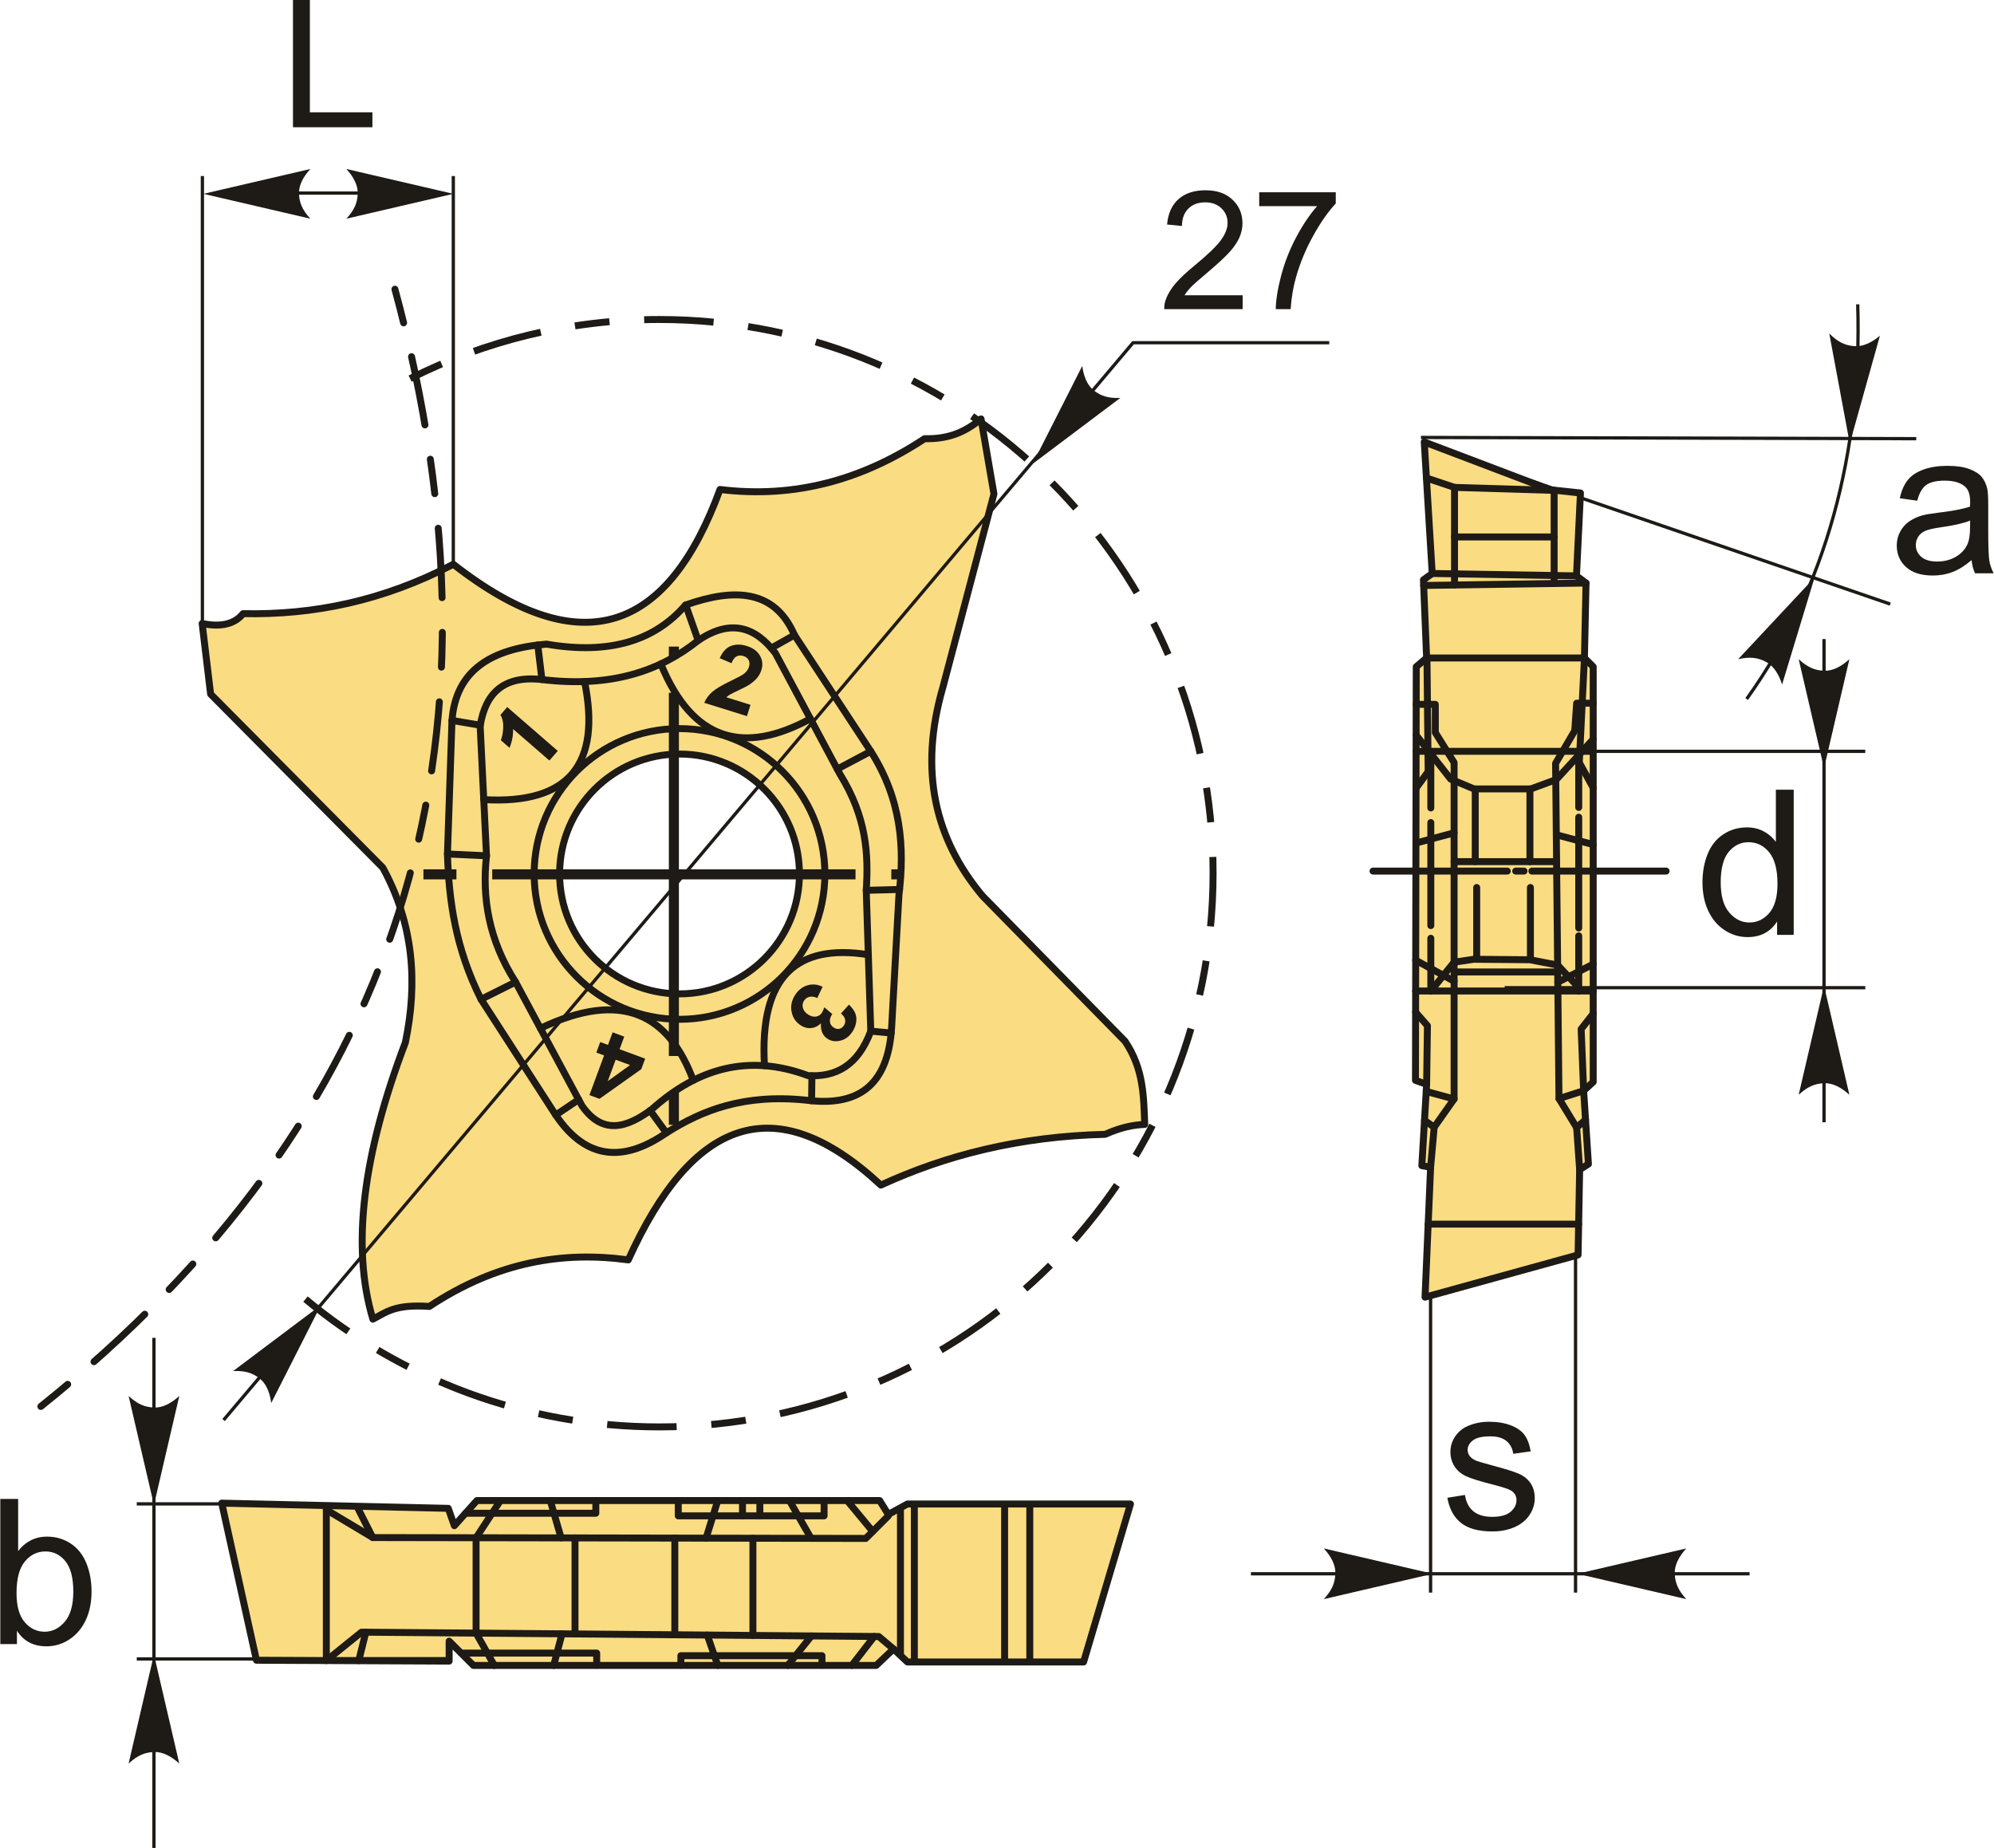 <?xml version="1.0" encoding="UTF-8"?>
<!DOCTYPE svg PUBLIC "-//W3C//DTD SVG 1.1//EN" "http://www.w3.org/Graphics/SVG/1.1/DTD/svg11.dtd">
<!-- Creator: CorelDRAW 2018 (64-Bit) -->
<svg xmlns="http://www.w3.org/2000/svg" xml:space="preserve" width="1434px" height="1329px" version="1.1" style="shape-rendering:geometricPrecision; text-rendering:geometricPrecision; image-rendering:optimizeQuality; fill-rule:evenodd; clip-rule:evenodd"
viewBox="0 0 1434.04 1329.45"
 xmlns:xlink="http://www.w3.org/1999/xlink">
 <defs>
  <style type="text/css">
   <![CDATA[
    .str2 {stroke:#1E1A16;stroke-width:2.36;stroke-miterlimit:22.926}
    .str0 {stroke:#1E1A16;stroke-width:5;stroke-linecap:round;stroke-linejoin:round;stroke-miterlimit:22.926}
    .str1 {stroke:#1E1A16;stroke-width:5;stroke-miterlimit:22.926;stroke-dasharray:25 25 50.01 25}
    .str3 {stroke:#1E1A16;stroke-width:5;stroke-linecap:round;stroke-linejoin:round;stroke-miterlimit:22.926;stroke-dasharray:25 25 50.01 25}
    .fil1 {fill:none}
    .fil3 {fill:#1E1A16}
    .fil0 {fill:#FADC82}
    .fil4 {fill:#1E1A16;fill-rule:nonzero}
    .fil2 {fill:#1E1A16;fill-rule:nonzero}
   ]]>
  </style>
 </defs>
 <g id="Layer_x0020_1">
  <g id="_2532471403952">
   <path class="fil0 str0" d="M325.89 405.94c94.22,73.53 155.15,46.47 191.86,-53.81 53.61,6.65 102.34,-6.93 147.19,-36.54 18.8,0.52 30.58,-5.97 40.6,-14.21 3.1,17.99 6.2,35.98 9.29,53.97 -12.23,46.3 -24.46,92.6 -36.69,138.9 -17.56,60.4 -5.65,109.55 28.42,150.24 34.18,34.85 68.35,69.7 102.53,104.55 13.53,19.97 13.42,39.93 14.21,59.9 -7.88,0.25 -17.03,2.01 -28.43,7.1 -61.78,1.53 -114.61,15 -161.4,36.54 -75.98,-70.68 -135.73,-48.06 -181.7,53.81 -46.59,-6.31 -94.05,1.03 -143.13,33.49 -25.11,-1.77 -31.26,4.35 -40.61,9.14 -15.61,-51.77 -7.3,-118.42 23.35,-198.96 9.01,-43.11 6,-85.26 -16.24,-125.88 -41.29,-41.61 -82.57,-83.24 -123.85,-124.85 -2.03,-16.92 -4.06,-33.84 -6.09,-50.76 14.46,2.94 23.74,-0.04 29.44,-7.1 50.42,1.09 100.84,-9.12 151.25,-35.53zm162.73 136.53c47.65,0 86.27,38.63 86.27,86.27 0,47.64 -38.62,86.27 -86.27,86.27 -47.64,0 -86.26,-38.63 -86.26,-86.27 0,-47.64 38.62,-86.27 86.26,-86.27z"/>
   <path class="fil1 str0" d="M392.9 463.39c46.07,7.92 78.33,-2.91 100,-28.1 35.19,-12.42 64.15,-11.33 78.42,21.57 18.3,27.88 36.6,55.77 54.9,83.65 21.92,34.42 24.5,68.84 20.26,103.26 -1.74,31.59 -3.48,63.18 -5.23,94.77 -2.44,44.22 -25.87,57.52 -61.43,52.94 -45,-4.66 -74.84,7.23 -100.65,23.52 -33.14,23 -60.1,17.74 -81.04,-15.03 -17.42,-27.01 -34.85,-54.03 -52.28,-81.04 -18.53,-36.95 -23.11,-71.11 -24.18,-104.57 1.09,-32.02 2.18,-64.04 3.27,-96.07 2.73,-36.32 28.63,-51.69 67.96,-54.9z"/>
   <path class="fil1 str0" d="M349.77 615.67c-1.52,-31.15 -3.05,-62.3 -4.57,-93.46 3.73,-22.98 16.3,-36.49 44.44,-33.33 49.99,6.05 85.08,-6.26 112.41,-28.1 23.21,-15.71 41.06,-10 55.55,9.15 15.47,28.97 30.93,57.95 46.4,86.92 19.31,31.13 20.63,57.77 18.95,83.66 1.09,33.76 2.18,67.53 3.27,101.3 -9.3,25 -25.33,33.16 -45.09,32.02 -43.05,-16.08 -79.83,-5.05 -112.41,24.18 -18.23,13.66 -35.59,18.61 -50.33,-2.61 -15.9,-29.63 -31.8,-59.26 -47.71,-88.89 -19.34,-30.28 -24.23,-60.56 -20.91,-90.84z"/>
   <line class="fil1 str0" x1="389.64" y1="488.88" x2="386.65" y2= "464.02" />
   <line class="fil1 str0" x1="502.05" y1="460.78" x2="493.06" y2= "435.23" />
   <line class="fil1 str0" x1="554.62" y1="466.24" x2="571.32" y2= "456.86" />
   <line class="fil1 str0" x1="602.1" y1="553.29" x2="626.22" y2= "540.51" />
   <line class="fil1 str0" x1="622.95" y1="640.51" x2="646.93" y2= "639.9" />
   <line class="fil1 str0" x1="626.22" y1="741.81" x2="640.91" y2= "743.18" />
   <line class="fil1 str0" x1="583.64" y1="791.9" x2="583.87" y2= "773.93" />
   <line class="fil1 str0" x1="479.17" y1="815" x2="467.47" y2= "798.93" />
   <line class="fil1 str0" x1="416.07" y1="791.07" x2="399.57" y2= "802.17" />
   <line class="fil1 str0" x1="370.68" y1="706.51" x2="345.85" y2= "718.93" />
   <line class="fil1 str0" x1="321.67" y1="614.36" x2="349.77" y2= "615.67" />
   <line class="fil1 str0" x1="324.94" y1="518.29" x2="345.28" y2= "521.73" />
   <circle class="fil1 str0" cx="488.62" cy="628.74" r="104.57"/>
   <path class="fil1 str0" d="M347.79 575.25c61.36,3.58 84.65,-25.49 72.5,-84.94"/>
   <path class="fil1 str0" d="M475.18 477.62c22.88,55.89 59.87,65.37 107.6,39.48"/>
   <path class="fil1 str0" d="M549.75 766.69c-3.88,-64.5 23.4,-87.98 74.7,-79.85"/>
   <path class="fil1 str0" d="M388.54 739.78c58.52,-27.95 92.28,-10.11 109.97,37.43"/>
   <g>
    <path class="fil2" d="M401.03 540.23l-6.03 6.92 -26.14 -22.69c0.17,4.59 -0.68,9.09 -2.53,13.53l-6.29 -5.47c0.98,-2.32 1.56,-5.27 1.75,-8.82 0.2,-3.57 -0.48,-6.69 -2,-9.4l4.89 -5.63 36.35 31.56z"/>
    <path class="fil2" d="M539.69 507.07l-2.56 8.14 -30.74 -9.62c1.3,-2.97 3.21,-5.59 5.75,-7.82 2.52,-2.23 6.95,-4.86 13.29,-7.88 5.1,-2.45 8.31,-4.18 9.61,-5.22 1.78,-1.43 2.94,-3.03 3.49,-4.8 0.62,-1.95 0.56,-3.62 -0.16,-5 -0.72,-1.37 -2.01,-2.36 -3.86,-2.94 -1.83,-0.57 -3.46,-0.47 -4.89,0.3 -1.42,0.75 -2.62,2.39 -3.59,4.9l-8.47 -3.61c2.03,-4.67 4.76,-7.62 8.17,-8.86 3.4,-1.25 7.16,-1.22 11.28,0.07 4.51,1.42 7.68,3.74 9.5,6.99 1.81,3.24 2.16,6.67 1.03,10.29 -0.65,2.06 -1.64,3.9 -2.95,5.54 -1.33,1.62 -3.11,3.21 -5.35,4.75 -1.48,1.01 -4.01,2.36 -7.57,4.03 -3.56,1.67 -5.84,2.81 -6.84,3.41 -1,0.6 -1.85,1.23 -2.55,1.88l17.41 5.45z"/>
    <path class="fil2" d="M591.56 709.91l-3.85 8.09c-2.07,-0.97 -3.94,-1.25 -5.63,-0.85 -1.67,0.41 -2.98,1.35 -3.94,2.84 -1,1.61 -1.25,3.34 -0.74,5.21 0.52,1.86 1.82,3.46 3.88,4.76 1.95,1.24 3.83,1.69 5.64,1.37 1.81,-0.32 3.19,-1.25 4.15,-2.75 0.63,-1 1.18,-2.31 1.68,-3.93l5.77 4.86c-1.38,2.07 -1.94,3.96 -1.67,5.68 0.26,1.72 1.2,3.08 2.79,4.1 1.37,0.87 2.71,1.15 4.03,0.85 1.32,-0.29 2.41,-1.12 3.26,-2.46 0.85,-1.32 1.11,-2.74 0.79,-4.27 -0.34,-1.52 -1.32,-2.94 -2.95,-4.26l5.75 -6.39c2.13,2.05 3.62,4.05 4.44,5.97 0.83,1.93 1.09,4.07 0.78,6.39 -0.3,2.33 -1.15,4.61 -2.56,6.84 -2.42,3.81 -5.58,6.09 -9.47,6.85 -3.19,0.63 -6.03,0.16 -8.54,-1.43 -3.56,-2.26 -5.15,-6 -4.81,-11.22 -1.97,2 -4.26,3.15 -6.87,3.44 -2.62,0.28 -5.14,-0.34 -7.59,-1.89 -3.55,-2.26 -5.76,-5.48 -6.62,-9.66 -0.86,-4.19 -0.05,-8.21 2.4,-12.08 2.32,-3.66 5.31,-6.04 8.94,-7.1 3.64,-1.08 7.29,-0.74 10.94,1.04z"/>
    <path class="fil2" d="M448.86 745.77l-3.36 9.05 18.41 6.8 -2.79 7.55 -30.08 21.35 -7.24 -2.69 10.56 -28.53 -5.59 -2.06 2.81 -7.58 5.58 2.06 3.35 -9.04 8.35 3.09zm-6.16 16.62l-5.69 15.37 16.03 -11.54 -10.34 -3.83z"/>
   </g>
   <g>
    <path id="ось.cdr" class="fil3" d="M645.91 625.41l0 7.23 -4.92 0 0 -7.23 4.92 0zm-317.78 0l-23.74 0 0 7.23 23.74 0 0 -7.23zm25.76 0l261.35 0 0 7.23 -261.35 0 0 -7.23z"/>
    <path id="ось.cdr_0" class="fil3" d="M480.95 465.17l7.23 0 0 7.43 -7.23 0 0 -7.43zm0 320.29l0 23.74 7.23 0 0 -23.74 -7.23 0zm0 -25.76l0 -261.34 7.23 0 0 261.34 -7.23 0z"/>
   </g>
   <path class="fil1 str1" d="M294.84 272.38c53.89,-27.21 114.8,-42.53 179.29,-42.53 219.99,0 398.34,178.34 398.34,398.34 0,220 -178.35,398.35 -398.34,398.35 -96.8,0 -185.54,-34.53 -254.57,-91.94"/>
   <polyline class="fil1 str2" points="160.62,1021.6 814.9,246.56 956.04,246.56 "/>
   <path class="fil4" d="M893.73 212.43l0 9.99 -56.39 0c-0.08,-2.52 0.34,-4.94 1.23,-7.28 1.45,-3.82 3.77,-7.61 6.96,-11.32 3.19,-3.71 7.75,-7.99 13.68,-12.85 9.22,-7.59 15.49,-13.6 18.76,-18.04 3.29,-4.44 4.94,-8.65 4.94,-12.61 0,-4.15 -1.49,-7.63 -4.46,-10.49 -2.98,-2.84 -6.87,-4.26 -11.64,-4.26 -5.06,0 -9.1,1.5 -12.14,4.52 -3.03,2.99 -4.56,7.16 -4.6,12.49l-10.71 -1.07c0.74,-8.01 3.51,-14.12 8.31,-18.32 4.82,-4.21 11.26,-6.31 19.37,-6.31 8.17,0 14.66,2.26 19.42,6.8 4.77,4.54 7.15,10.17 7.15,16.88 0,3.41 -0.69,6.76 -2.1,10.05 -1.39,3.31 -3.71,6.78 -6.94,10.43 -3.25,3.63 -8.62,8.64 -16.12,14.99 -6.28,5.27 -10.33,8.84 -12.11,10.73 -1.79,1.88 -3.25,3.76 -4.43,5.67l41.82 0z"/>
   <path id="1" class="fil4" d="M905.65 148.3l0 -9.99 55.08 0 0 8.09c-5.41,5.77 -10.8,13.44 -16.12,23.02 -5.33,9.58 -9.44,19.43 -12.35,29.56 -2.08,7.12 -3.43,14.95 -4.01,23.44l-10.7 0c0.12,-6.7 1.42,-14.81 3.94,-24.31 2.52,-9.52 6.11,-18.68 10.81,-27.5 4.7,-8.82 9.7,-16.26 14.99,-22.31l-41.64 0z"/>
   <path id="стрелка.cdr" class="fil2" d="M742.64 333.71l35.71 -70.43c1,7.41 3.54,13.92 8.46,17.72 5.24,4.03 10.41,5.61 18.95,5.26l-63.12 47.45z"/>
   <path id="стрелка.cdr_1" class="fil2" d="M230.62 938.91l-35.71 70.42c-1,-7.4 -3.54,-13.92 -8.45,-17.71 -5.25,-4.03 -10.42,-5.62 -18.96,-5.27l63.12 -47.44z"/>
   <path class="fil1 str3" d="M29.16 1011.82c255.8,-204.82 345.33,-471.71 254.11,-806.08"/>
   <line class="fil1 str2" x1="325.89" y1="405.94" x2="325.89" y2= "126.65" />
   <line class="fil1 str2" x1="145.38" y1="449.62" x2="145.38" y2= "126.65" />
   <line class="fil1 str2" x1="157.11" y1="138.91" x2="313.53" y2= "138.91" />
   <path id="стрелка.cdr_2" class="fil2" d="M146.12 139.45l76.91 -17.88c-5.03,5.53 -8.4,11.65 -8.15,17.86 0.28,6.61 2.39,11.59 8.15,17.9l-76.91 -17.88z"/>
   <path id="стрелка.cdr_3" class="fil2" d="M325.88 139.45l-76.91 -17.88c5.03,5.53 8.4,11.65 8.15,17.86 -0.28,6.61 -2.39,11.59 -8.15,17.9l76.91 -17.88z"/>
   <polygon class="fil4" points="210.55,91.54 210.55,0 222.69,0 222.69,80.8 267.69,80.8 267.69,91.54 "/>
   <g>
    <g>
     <path class="fil0" d="M159.3 1081.39l24.97 113.01 138.62 0.63 0 -14.36 17.48 17.48 289.72 0 12.49 -11.86 9.99 9.36 126.75 0 33.72 -113.64 -160.47 0 -13.74 7.5 -6.24 -9.99 -289.72 0 -16.23 18.1 -4.38 -12.48 -162.96 -3.75zm71.18 113.24l92.41 0 -92.41 0z"/>
     <path id="1" class="fil1 str0" d="M159.3 1081.39l24.97 113.01 138.62 0.63 0 -14.36 17.48 17.48 289.72 0 12.49 -11.86 9.99 9.36 126.75 0 33.72 -113.64 -160.47 0 -13.74 7.5 -6.24 -9.99 -289.72 0 -16.23 18.1 -4.38 -12.48 -162.96 -3.75zm71.18 113.24l92.41 0"/>
    </g>
    <line class="fil1 str0" x1="740.61" y1="1083.04" x2="740.61" y2= "1194.32" />
    <line class="fil1 str0" x1="722.5" y1="1194.32" x2="722.5" y2= "1083.04" />
    <line class="fil1 str0" x1="657.56" y1="1194.32" x2="657.56" y2= "1083.04" />
    <line class="fil1 str0" x1="647.57" y1="1189.64" x2="647.57" y2= "1086.79" />
    <polyline class="fil1 str0" points="234.54,1086.15 267.94,1106.15 622.6,1106.77 638.83,1090.54 "/>
    <polyline class="fil1 str0" points="236.02,1193.43 259.83,1174.21 631.96,1177.33 642.58,1186.29 "/>
    <line class="fil1 str0" x1="267.94" y1="1106.15" x2="257.36" y2= "1085.28" />
    <line class="fil1 str0" x1="262.94" y1="1174.23" x2="257.89" y2= "1194.63" />
    <polyline class="fil1 str0" points="355.4,1198.15 342.27,1174.9 342.27,1106.28 359.11,1080.55 "/>
    <line class="fil1 str0" x1="395.94" y1="1080.55" x2="403.44" y2= "1106.39" />
    <line class="fil1 str0" x1="398.09" y1="1198.15" x2="404.08" y2= "1175.42" />
    <line class="fil1 str0" x1="413.44" y1="1175.49" x2="413.44" y2= "1106.4" />
    <polyline class="fil1 str0" points="428.41,1080.55 428.41,1088.66 334.75,1088.66 "/>
    <polyline class="fil1 str0" points="429.04,1198 429.04,1189.26 331.63,1189.26 "/>
    <line class="fil1 str0" x1="485.24" y1="1176.1" x2="485.24" y2= "1106.53" />
    <line class="fil1 str0" x1="541.43" y1="1176.57" x2="541.43" y2= "1106.63" />
    <polyline class="fil1 str0" points="487.73,1080.55 487.73,1090.54 592.63,1090.54 592.63,1080.55 "/>
    <line class="fil1 str0" x1="533.93" y1="1080.55" x2="533.93" y2= "1090.54" />
    <line class="fil1 str0" x1="546.42" y1="1080.55" x2="546.42" y2= "1090.54" />
    <line class="fil1 str0" x1="507.71" y1="1106.57" x2="515.83" y2= "1080.55" />
    <line class="fil1 str0" x1="583.25" y1="1106.7" x2="568.28" y2= "1080.55" />
    <polyline class="fil1 str0" points="489.6,1198 489.6,1191.13 591.11,1191.13 591.11,1198 "/>
    <line class="fil1 str0" x1="612.54" y1="1198.15" x2="628.7" y2= "1177.3" />
    <line class="fil1 str0" x1="508.6" y1="1176.29" x2="516.15" y2= "1198.15" />
    <line class="fil1 str0" x1="583.5" y1="1176.92" x2="566.5" y2= "1198.15" />
    <line class="fil1 str0" x1="610.06" y1="1080.55" x2="627.63" y2= "1101.74" />
    <line class="fil1 str0" x1="234.54" y1="1194.63" x2="234.54" y2= "1086.15" />
   </g>
   <path class="fil4" d="M1418.14 402.96c-4.77,4.06 -9.36,6.9 -13.76,8.58 -4.4,1.68 -9.12,2.5 -14.18,2.5 -8.31,0 -14.7,-2.02 -19.18,-6.07 -4.47,-4.04 -6.71,-9.22 -6.71,-15.52 0,-3.69 0.86,-7.07 2.53,-10.13 1.71,-3.07 3.92,-5.5 6.64,-7.34 2.75,-1.85 5.81,-3.26 9.24,-4.21 2.53,-0.66 6.34,-1.29 11.42,-1.92 10.36,-1.22 18.02,-2.7 22.9,-4.4 0.05,-1.75 0.08,-2.87 0.08,-3.33 0,-5.2 -1.22,-8.87 -3.65,-11.01 -3.28,-2.9 -8.17,-4.33 -14.63,-4.33 -6.06,0 -10.53,1.07 -13.4,3.18 -2.89,2.12 -5.01,5.86 -6.39,11.26l-12.55 -1.75c1.14,-5.37 3.02,-9.72 5.64,-13.03 2.63,-3.31 6.42,-5.84 11.38,-7.64 4.94,-1.77 10.7,-2.67 17.21,-2.67 6.47,0 11.74,0.76 15.8,2.29 4.04,1.53 7.03,3.42 8.92,5.73 1.9,2.31 3.24,5.23 4.02,8.76 0.41,2.18 0.63,6.12 0.63,11.79l0 17.01c0,11.89 0.27,19.4 0.8,22.59 0.51,3.18 1.58,6.22 3.14,9.14l-13.42 0c-1.29,-2.7 -2.12,-5.86 -2.48,-9.48zm-1.02 -28.45c-4.67,1.9 -11.67,3.5 -21.01,4.82 -5.3,0.75 -9.04,1.6 -11.23,2.55 -2.19,0.95 -3.86,2.33 -5.06,4.13 -1.19,1.83 -1.79,3.84 -1.79,6.08 0,3.38 1.28,6.22 3.89,8.48 2.6,2.26 6.39,3.41 11.37,3.41 4.94,0 9.34,-1.07 13.2,-3.24 3.84,-2.13 6.69,-5.08 8.49,-8.8 1.38,-2.89 2.06,-7.14 2.06,-12.76l0.08 -4.67z"/>
   <path class="fil4" d="M1041 1077.53l12.69 -2.04c0.71,5.08 2.7,8.97 5.96,11.69 3.25,2.7 7.82,4.06 13.66,4.06 5.91,0 10.28,-1.19 13.15,-3.6 2.84,-2.38 4.28,-5.2 4.28,-8.43 0,-2.9 -1.29,-5.18 -3.84,-6.84 -1.8,-1.14 -6.18,-2.57 -13.13,-4.35 -9.38,-2.36 -15.87,-4.4 -19.52,-6.12 -3.62,-1.75 -6.37,-4.14 -8.24,-7.2 -1.87,-3.04 -2.82,-6.42 -2.82,-10.11 0,-3.38 0.78,-6.49 2.31,-9.36 1.55,-2.87 3.64,-5.25 6.29,-7.15 2,-1.46 4.72,-2.69 8.15,-3.72 3.45,-1.02 7.12,-1.53 11.06,-1.53 5.93,0 11.13,0.85 15.61,2.58 4.49,1.7 7.8,4.03 9.94,6.95 2.11,2.94 3.6,6.86 4.4,11.77l-12.54 1.75c-0.56,-3.94 -2.22,-7.03 -4.94,-9.24 -2.72,-2.21 -6.56,-3.31 -11.55,-3.31 -5.86,0 -10.06,0.98 -12.56,2.92 -2.51,1.95 -3.77,4.23 -3.77,6.83 0,1.65 0.51,3.16 1.55,4.5 1.05,1.36 2.68,2.5 4.91,3.4 1.29,0.49 5.04,1.58 11.31,3.28 9.04,2.41 15.36,4.4 18.96,5.94 3.6,1.53 6.42,3.79 8.46,6.71 2.07,2.94 3.09,6.58 3.09,10.96 0,4.25 -1.24,8.26 -3.75,12.03 -2.5,3.77 -6.1,6.69 -10.79,8.75 -4.72,2.07 -10.04,3.09 -15.97,3.09 -9.82,0 -17.34,-2.04 -22.49,-6.1 -5.15,-4.08 -8.43,-10.11 -9.87,-18.11z"/>
   <path id="стрелка.cdr_4" class="fil2" d="M1134.49 1132.2l78.41 -18.23c-5.13,5.63 -8.56,11.88 -8.31,18.2 0.29,6.74 2.44,11.82 8.31,18.26l-78.41 -18.23z"/>
   <line class="fil1 str2" x1="899.71" y1="1132.2" x2="1258.42" y2= "1132.2" />
   <path id="стрелка.cdr_5" class="fil2" d="M1030.55 1132.2l-78.41 -18.23c5.13,5.63 8.56,11.88 8.3,18.2 -0.28,6.74 -2.43,11.82 -8.3,18.26l78.41 -18.23z"/>
   <line class="fil1 str2" x1="1028.94" y1="875.19" x2="1028.94" y2= "1145.75" />
   <line class="fil1 str2" x1="1133.23" y1="875.19" x2="1133.23" y2= "1145.75" />
   <path class="fil4" d="M11.96 1182.79l0 -9.61c4.79,7.47 11.84,11.21 21.15,11.21 6.03,0 11.57,-1.65 16.6,-4.98 5.06,-3.31 8.97,-7.95 11.77,-13.88 2.77,-5.96 4.16,-12.79 4.16,-20.52 0,-7.54 -1.27,-14.37 -3.77,-20.52 -2.53,-6.12 -6.3,-10.84 -11.33,-14.1 -5.01,-3.28 -10.65,-4.91 -16.85,-4.91 -4.57,0 -8.63,0.97 -12.18,2.89 -3.54,1.92 -6.44,4.45 -8.67,7.54l0 -37.56 -12.84 0 0 104.44 11.96 0zm40.55 -37.76c0,9.68 -2.04,16.9 -6.15,21.69 -4.09,4.79 -8.92,7.17 -14.49,7.17 -5.62,0 -10.38,-2.28 -14.32,-6.86 -3.91,-4.57 -5.88,-11.54 -5.88,-20.93 0,-10.3 1.99,-17.89 6,-22.73 3.99,-4.83 8.93,-7.24 14.78,-7.24 5.72,0 10.48,2.31 14.32,6.95 3.82,4.64 5.74,11.96 5.74,21.95z"/>
   <path id="стрелка.cdr_6" class="fil2" d="M110.53 1082.71l18.23 -78.41c-5.64,5.13 -11.88,8.56 -18.21,8.3 -6.74,-0.28 -11.81,-2.43 -18.26,-8.3l18.24 78.41z"/>
   <line class="fil1 str2" x1="110.52" y1="962.48" x2="110.52" y2= "1329.45" />
   <path id="стрелка.cdr_7" class="fil2" d="M110.53 1190.32l18.23 78.41c-5.64,-5.13 -11.88,-8.56 -18.21,-8.31 -6.74,0.29 -11.81,2.44 -18.26,8.31l18.24 -78.41z"/>
   <path class="fil4" d="M1278.21 672.55l0 -9.6c-4.79,7.47 -11.84,11.21 -21.15,11.21 -6.03,0 -11.57,-1.65 -16.6,-4.98 -5.06,-3.31 -8.97,-7.95 -11.77,-13.89 -2.77,-5.95 -4.15,-12.78 -4.15,-20.51 0,-7.54 1.26,-14.37 3.76,-20.52 2.53,-6.13 6.3,-10.84 11.33,-14.1 5.01,-3.28 10.65,-4.91 16.85,-4.91 4.57,0 8.63,0.97 12.18,2.89 3.55,1.92 6.44,4.45 8.68,7.54l0 -37.56 12.83 0 0 104.43 -11.96 0zm-40.55 -37.75c0,9.68 2.04,16.9 6.15,21.69 4.09,4.78 8.92,7.17 14.49,7.17 5.62,0 10.38,-2.29 14.32,-6.86 3.91,-4.57 5.88,-11.55 5.88,-20.93 0,-10.31 -1.99,-17.89 -6,-22.73 -3.99,-4.84 -8.92,-7.24 -14.78,-7.24 -5.72,0 -10.48,2.31 -14.32,6.95 -3.82,4.64 -5.74,11.96 -5.74,21.95z"/>
   <path id="стрелка.cdr_8" class="fil2" d="M1311.99 709.18l18.23 78.41c-5.64,-5.13 -11.88,-8.56 -18.21,-8.31 -6.74,0.29 -11.81,2.44 -18.26,8.31l18.24 -78.41z"/>
   <line class="fil1 str2" x1="1311.98" y1="459.75" x2="1311.98" y2= "807.37" />
   <path id="стрелка.cdr_9" class="fil2" d="M1311.99 552.65l18.23 -78.4c-5.64,5.12 -11.88,8.55 -18.21,8.3 -6.74,-0.29 -11.81,-2.44 -18.26,-8.3l18.24 78.4z"/>
   <line class="fil1 str2" x1="1022.64" y1="318.92" x2="1359.63" y2= "434.59" />
   <line class="fil1 str2" x1="1022.03" y1="314.71" x2="1378.31" y2= "315.6" />
   <path class="fil1 str2" d="M1336.22 218.93c3.22,106.2 -22.78,204.14 -79.89,283.94"/>
   <path id="стрелка.cdr_10" class="fil2" d="M1305.21 415.41l-23.39 77.02c-2.32,-7.25 -6.02,-13.35 -11.63,-16.29 -5.97,-3.12 -11.44,-3.8 -19.96,-1.93l54.98 -58.8z"/>
   <path id="стрелка.cdr_11" class="fil2" d="M1330.5 319.06l21.69 -77.52c-5.86,4.87 -12.25,8.02 -18.56,7.48 -6.72,-0.58 -11.69,-2.95 -17.87,-9.1l14.74 79.14z"/>
   <g id="_2532471410480">
    <polygon class="fil0 str0" points="1030.11,412.57 1024.38,317.96 1114.97,352.36 1136.76,354.66 1133.89,414.29 1140.77,419.45 1139.62,473.35 1145.93,479.65 1145.93,778.38 1139.05,784.69 1142.49,837.44 1136.18,841.46 1135.04,902.81 1024.95,933.2 1028.96,839.74 1022.65,838.59 1026.09,780.1 1018.07,777.24 1018.64,479.65 1026.09,473.35 1023.8,417.16 "/>
    <line class="fil1 str0" x1="1030.11" y1="412.57" x2="1133.89" y2= "414.29" />
    <line class="fil1 str0" x1="1023.97" y1="421.19" x2="1140.77" y2= "419.45" />
    <polyline class="fil1 str0" points="1117.82,419.79 1117.82,352.79 1046.16,350.64 1046.16,420.84 "/>
    <line class="fil1 str0" x1="1117.82" y1="386.29" x2="1046.16" y2= "386.29" />
    <line class="fil1 str0" x1="1046.16" y1="350.64" x2="1025.95" y2= "343.88" />
    <line class="fil1 str0" x1="1139.62" y1="473.35" x2="1026.09" y2= "473.35" />
    <polyline class="fil1 str0" points="1018.47,567.02 1027.21,555.12 1026.34,473.35 "/>
    <polyline class="fil1 str0" points="1139.62,473.35 1135.91,548.63 1145.93,566.74 "/>
    <line class="fil1 str0" x1="1018.52" y1="540.51" x2="1145.93" y2= "540.51" />
    <polyline class="fil1 str0" points="1018.55,528.89 1043.43,560.53 1060.2,567.56 1101.03,567.56 1119.41,560.8 1145.93,531.86 "/>
    <polyline class="fil1 str0" points="1018.59,506.71 1032.34,506.71 1032.34,527 1045.86,548.63 1045.86,790.64 1031.53,810.92 1028.96,839.74 "/>
    <line class="fil1 str0" x1="1031.53" y1="810.92" x2="1024.57" y2= "806.01" />
    <line class="fil1 str0" x1="1045.86" y1="790.64" x2="1025.8" y2= "785.19" />
    <polyline class="fil1 str0" points="1026.09,780.1 1026.67,737.91 1018.16,728.18 "/>
    <polyline class="fil1 str0" points="1145.93,729.26 1137.26,740.34 1139.05,784.69 "/>
    <polyline class="fil1 str0" points="1136.18,841.46 1134.02,811.19 1140.41,805.57 "/>
    <polyline class="fil1 str0" points="1134.02,811.19 1121.31,790.37 1139.05,784.69 "/>
    <polyline class="fil1 str0" points="1121.31,790.37 1118.87,549.17 1132.66,525.64 1134.02,505.9 1145.93,505.9 "/>
    <line class="fil1 str0" x1="1027.2" y1="880.66" x2="1135.45" y2= "880.66" />
    <line class="fil1 str0" x1="1045.86" y1="619.87" x2="1119.58" y2= "619.87" />
    <line class="fil1 str0" x1="1061.07" y1="619.87" x2="1061.07" y2= "567.56" />
    <line class="fil1 str0" x1="1100.41" y1="619.87" x2="1100.41" y2= "567.56" />
    <line class="fil1 str0" x1="1018.4" y1="606.52" x2="1045.86" y2= "599.15" />
    <line class="fil1 str0" x1="1145.93" y1="607.58" x2="1119.39" y2= "600.56" />
    <line class="fil1 str0" x1="1018.19" y1="712.94" x2="1145.93" y2= "712.94" />
    <line class="fil1 str0" x1="1029.11" y1="712.94" x2="1029.11" y2= "675.01" />
    <line class="fil1 str0" x1="1029.11" y1="665.88" x2="1029.11" y2= "591.77" />
    <line class="fil1 str0" x1="1029.11" y1="581.24" x2="1029.11" y2= "543.31" />
    <line class="fil1 str0" x1="1135.52" y1="712.94" x2="1135.52" y2= "673.25" />
    <line class="fil1 str0" x1="1135.52" y1="667.63" x2="1135.52" y2= "587.91" />
    <line class="fil1 str0" x1="1135.52" y1="580.88" x2="1135.52" y2= "542.8" />
    <line class="fil1 str0" x1="1045.86" y1="699.24" x2="1120.38" y2= "699.24" />
    <line class="fil1 str0" x1="1018.23" y1="690.81" x2="1045.86" y2= "705.91" />
    <line class="fil1 str0" x1="1120.46" y1="706.63" x2="1145.93" y2= "693.62" />
    <polyline class="fil1 str0" points="1029.11,712.94 1045.86,692.22 1060.02,690.11 1100.41,690.46 1120.34,694.31 1135.52,710.48 "/>
    <line class="fil1 str0" x1="1062.12" y1="690.13" x2="1062.12" y2= "638.48" />
    <line class="fil1 str0" x1="1100.76" y1="690.13" x2="1100.76" y2= "638.48" />
    <line class="fil1 str0" x1="987.54" y1="626.67" x2="1084.1" y2= "626.67" />
    <line class="fil1 str0" x1="1096.15" y1="626.67" x2="1090.16" y2= "626.67" />
    <line class="fil1 str0" x1="1101.8" y1="626.67" x2="1198.37" y2= "626.67" />
   </g>
   <line class="fil1 str2" x1="1082.23" y1="540.52" x2="1341.66" y2= "540.52" />
   <line class="fil1 str2" x1="1082.23" y1="710.57" x2="1341.66" y2= "710.57" />
   <line class="fil1 str2" x1="182.38" y1="1081.92" x2="98.16" y2= "1081.92" />
   <line class="fil1 str2" x1="182.38" y1="1193.46" x2="98.16" y2= "1193.46" />
  </g>
 </g>
</svg>
